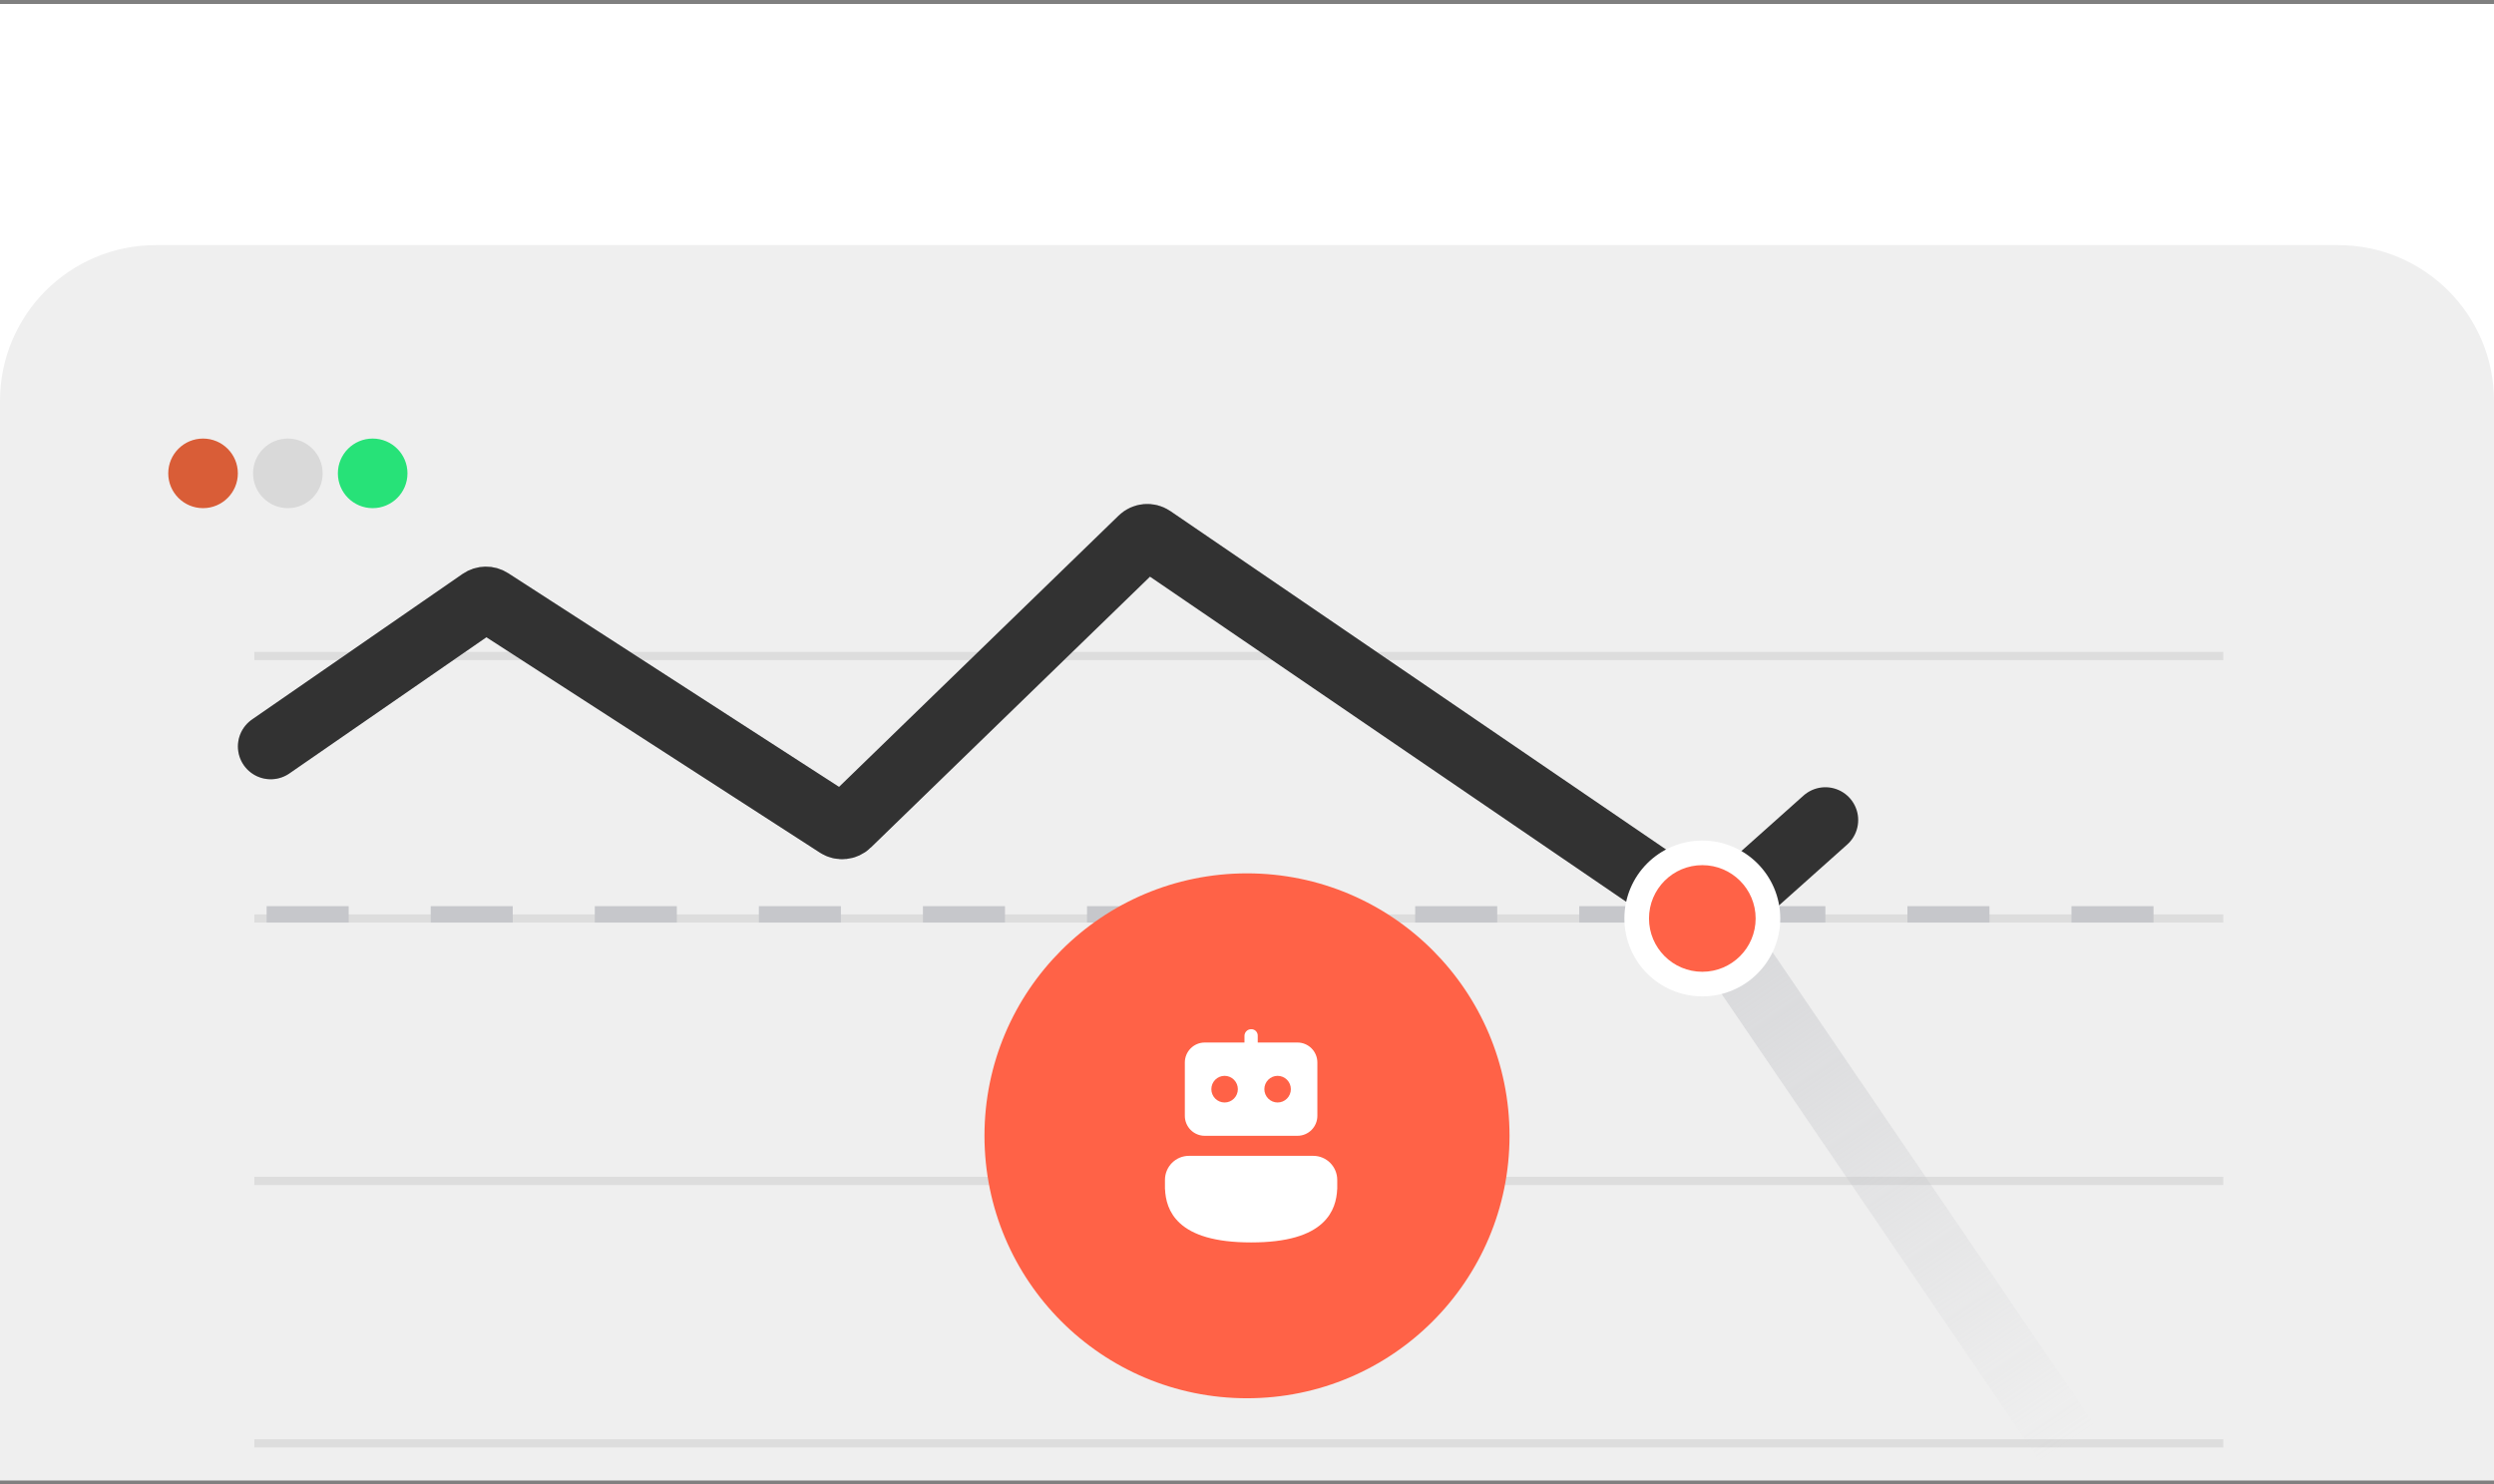 <svg width="304" height="181" viewBox="0 0 304 181" fill="none" xmlns="http://www.w3.org/2000/svg">
<rect x="0" y="0" width="304" height="181" fill="#808080" stroke="none"/>
<g clip-path="url(#clip0_448_5905)">
<rect width="304" height="180" transform="translate(0 0.486)" fill="white"/>
<path d="M0 48.884C0 38.391 8.507 29.884 19 29.884H285C295.494 29.884 304 38.391 304 48.884V199.138H0V48.884Z" fill="#EFEFEF"/>
<circle cx="24.75" cy="57.715" r="4.242" fill="#D95D37"/>
<circle cx="35.088" cy="57.715" r="4.242" fill="#D9D9D9"/>
<circle cx="45.426" cy="57.715" r="4.242" fill="#27E278"/>
<rect width="240" height="1" transform="matrix(1 0 0 -1 31 176.486)" fill="#DDDDDD"/>
<rect width="240" height="1" transform="matrix(1 0 0 -1 31 144.486)" fill="#DDDDDD"/>
<rect width="240" height="1" transform="matrix(1 0 0 -1 31 112.486)" fill="#DDDDDD"/>
<rect width="240" height="1" transform="matrix(1 0 0 -1 31 80.486)" fill="#DDDDDD"/>
<path d="M33 91.013L58.665 73.266C58.998 73.036 59.437 73.029 59.776 73.249L102.11 100.6C102.501 100.853 103.015 100.802 103.349 100.478L139.147 65.732C139.488 65.401 140.015 65.355 140.408 65.623L208.373 112.037C208.476 112.108 208.565 112.197 208.636 112.3L267.225 198.344C267.338 198.51 267.399 198.707 267.398 198.908L267.367 220.083" stroke="url(#paint0_linear_448_5905)" stroke-width="8" stroke-linecap="round"/>
<path d="M33 91.013L58.665 73.266C58.998 73.036 59.437 73.029 59.776 73.249L102.11 100.6C102.501 100.853 103.015 100.802 103.349 100.478L139.147 65.732C139.488 65.401 140.015 65.355 140.408 65.623L208.529 112.144" stroke="#323232" stroke-width="8" stroke-linecap="round"/>
<path d="M32.5 111.486H269" stroke="#C6C7CB" stroke-width="2" stroke-dasharray="10 10"/>
<circle cx="152" cy="138.486" r="32" fill="#FF6247"/>
<path d="M160.076 140.929C161.692 140.929 163 142.245 163 143.87V144.989H162.992C162.937 146.257 162.591 147.844 161.178 149.141C159.634 150.56 156.967 151.486 152.5 151.486C148.032 151.486 145.366 150.56 143.822 149.141C142.409 147.844 142.063 146.255 142.008 144.989H142V143.868C142 142.245 143.308 140.929 144.924 140.929H160.076ZM146.846 127.112C146.204 127.112 145.587 127.368 145.133 127.825C144.678 128.283 144.423 128.902 144.423 129.549V136.049C144.423 136.695 144.678 137.315 145.133 137.772C145.587 138.229 146.204 138.486 146.846 138.486H158.154C158.796 138.486 159.413 138.229 159.867 137.772C160.322 137.315 160.577 136.695 160.577 136.049V129.549C160.577 128.902 160.322 128.283 159.867 127.825C159.413 127.368 158.796 127.112 158.154 127.112H153.308V126.299C153.312 126.191 153.295 126.083 153.256 125.983C153.217 125.882 153.157 125.791 153.081 125.714C153.005 125.638 152.914 125.578 152.814 125.539C152.714 125.5 152.607 125.482 152.5 125.487C152.054 125.487 151.692 125.86 151.692 126.299V127.112H146.846ZM147.654 132.799C147.654 132.368 147.824 131.955 148.127 131.65C148.43 131.345 148.841 131.174 149.269 131.174C149.698 131.174 150.109 131.345 150.411 131.65C150.714 131.955 150.885 132.368 150.885 132.799C150.885 133.23 150.714 133.643 150.411 133.948C150.109 134.253 149.698 134.424 149.269 134.424C148.841 134.424 148.43 134.253 148.127 133.948C147.824 133.643 147.654 133.23 147.654 132.799ZM154.115 132.799C154.115 132.368 154.286 131.955 154.589 131.65C154.891 131.345 155.302 131.174 155.731 131.174C156.159 131.174 156.57 131.345 156.873 131.65C157.176 131.955 157.346 132.368 157.346 132.799C157.346 133.23 157.176 133.643 156.873 133.948C156.57 134.253 156.159 134.424 155.731 134.424C155.302 134.424 154.891 134.253 154.589 133.948C154.286 133.643 154.115 133.23 154.115 132.799Z" fill="white"/>
<path d="M208.5 112.486L222.5 99.986" stroke="#323232" stroke-width="8" stroke-linecap="round"/>
<circle cx="207.5" cy="111.986" r="9.5" fill="white"/>
<circle cx="207.5" cy="111.986" r="6.5" fill="#FF6247"/>
</g>
<defs>
<linearGradient id="paint0_linear_448_5905" x1="161" y1="74.486" x2="236.5" y2="186.486" gradientUnits="userSpaceOnUse">
<stop stop-color="#C6C7CB"/>
<stop offset="1" stop-color="#C6C7CB" stop-opacity="0"/>
</linearGradient>
<clipPath id="clip0_448_5905">
<rect width="304" height="180" fill="white" transform="translate(0 0.486)"/>
</clipPath>
</defs>
</svg>
